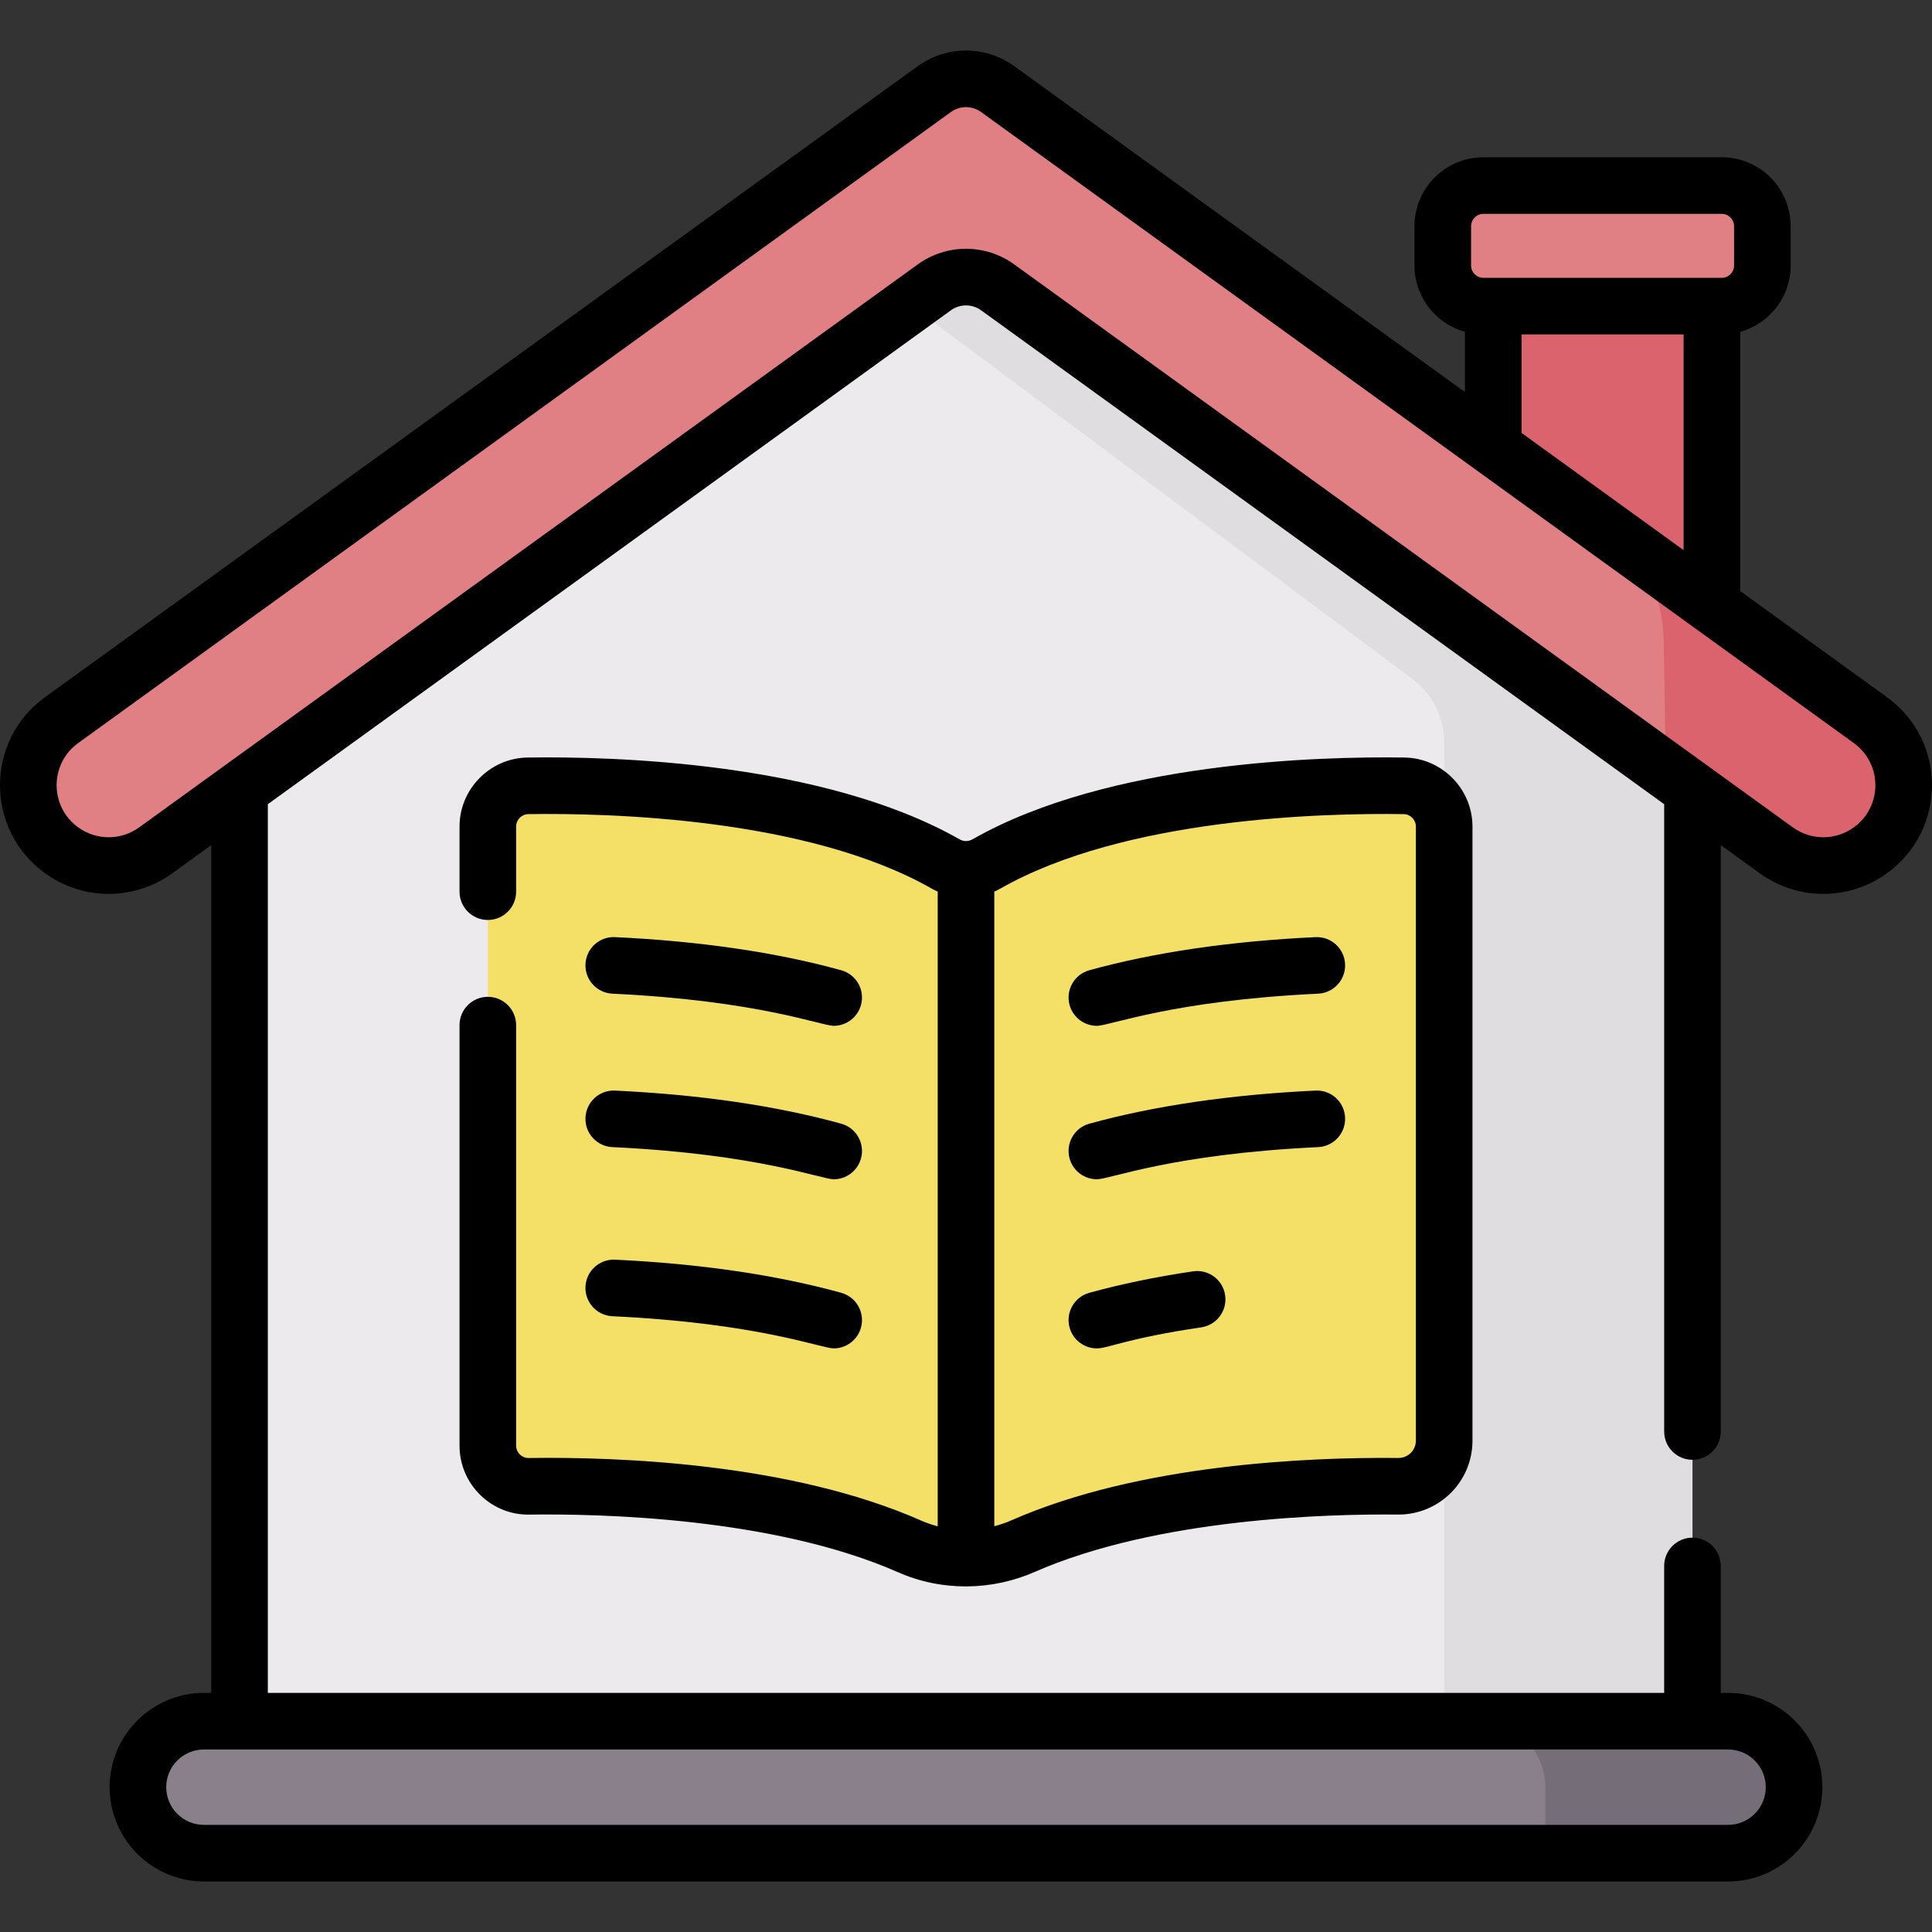 <svg id="Capa_1" enable-background="new 0 0 512 512" height="512" viewBox="0 0 512 512" width="512" xmlns="http://www.w3.org/2000/svg"><rect x="0" y="0" width="512" height="512" fill="#333333" stroke="none"/><g><g><g><path d="m395.726 66.272h57.949v96.239h-57.949z" fill="#db636e"/><g><g><path d="m448.521 464.864h-385.042v-278.68l192.521-143.388 192.521 143.388z" fill="#edeaed"/><path d="m256 42.796-32.899 24.504 151.103 112.54c5.36 3.992 8.518 10.282 8.518 16.966v268.058h65.799v-278.68z" fill="#e0dde0"/><path d="m41.275 225.339 206.331-149.186c5.01-3.622 11.778-3.622 16.788 0l206.331 149.186c7.445 5.383 17.503 5.383 24.947 0 11.753-8.498 11.753-26.005 0-34.503l-231.278-167.224c-5.01-3.622-11.778-3.622-16.788 0l-231.278 167.224c-11.753 8.498-11.753 26.005 0 34.503 7.445 5.383 17.502 5.383 24.947 0z" fill="#e07f84"/></g><g><path d="m250.588 228.954c-34.346-19.56-88.067-21.041-110.696-20.701-5.893.089-10.614 4.896-10.614 10.79v164.054c0 6.013 4.909 10.875 10.922 10.79 20.776-.293 66.94.972 100.843 15.923 9.596 4.232 20.493 4.136 30.097-.08 33.177-14.565 78.028-16.071 99.348-15.855 6.735.068 12.235-5.358 12.235-12.094v-162.738c0-5.893-4.721-10.701-10.614-10.79-22.629-.34-76.35 1.141-110.696 20.701-3.362 1.914-7.464 1.914-10.825 0z" fill="#f4e066"/></g><path d="m457.957 491.113h-403.914c-9.66 0-17.492-7.831-17.492-17.492 0-9.66 7.831-17.492 17.492-17.492h403.914c9.66 0 17.492 7.831 17.492 17.492 0 9.66-7.832 17.492-17.492 17.492z" fill="#89808c"/><path d="m457.957 456.129h-65.925c9.66 0 17.492 7.831 17.492 17.492v17.492h48.434c9.66 0 17.492-7.831 17.492-17.492-.001-9.66-7.833-17.492-17.493-17.492z" fill="#756e78"/></g><path d="m456.284 81.129h-63.169c-5.944 0-10.763-4.819-10.763-10.763v-10.428c0-5.944 4.819-10.763 10.763-10.763h63.169c5.944 0 10.763 4.819 10.763 10.763v10.427c0 5.945-4.818 10.764-10.763 10.764z" fill="#e07f84"/></g><path d="m495.672 225.339c11.754-8.498 11.754-26.005 0-34.503l-62.052-44.866c4.633 7.395 7.308 16.03 7.308 25.267l.52 32.934 29.277 21.168c7.445 5.383 17.503 5.383 24.947 0z" fill="#db636e"/></g><g><path d="m220.94 271.856c3.289 0 6.307-2.182 7.225-5.507 1.102-3.992-1.241-8.123-5.234-9.224-17.212-4.751-37.374-7.704-59.926-8.775-4.152-.219-7.65 2.997-7.847 7.134-.196 4.137 2.998 7.651 7.135 7.847 38.752 1.843 55.361 8.525 58.647 8.525z"/><path d="m162.293 303.998c38.751 1.842 55.361 8.523 58.647 8.523 3.289 0 6.307-2.182 7.225-5.507 1.102-3.993-1.241-8.123-5.234-9.224-17.213-4.751-37.375-7.703-59.926-8.774-4.152-.201-7.65 2.998-7.847 7.134-.197 4.139 2.997 7.652 7.135 7.848z"/><path d="m162.293 348.812c38.752 1.842 55.361 8.524 58.647 8.524 3.289 0 6.307-2.182 7.225-5.507 1.102-3.992-1.241-8.123-5.234-9.224-17.212-4.751-37.374-7.704-59.926-8.775-4.152-.198-7.65 2.998-7.847 7.134-.197 4.138 2.997 7.651 7.135 7.848z"/><path d="m290.679 271.856c3.525 0 19.712-6.673 58.647-8.524 4.137-.196 7.332-3.71 7.135-7.847s-3.709-7.332-7.847-7.134c-22.552 1.071-42.714 4.024-59.926 8.775-3.992 1.102-6.336 5.232-5.234 9.224.918 3.325 3.936 5.506 7.225 5.506z"/><path d="m290.679 312.521c3.525 0 19.712-6.672 58.647-8.523 4.137-.196 7.332-3.71 7.135-7.847s-3.709-7.348-7.847-7.134c-22.551 1.071-42.713 4.023-59.926 8.774-3.993 1.102-6.336 5.231-5.234 9.224.918 3.325 3.935 5.506 7.225 5.506z"/><path d="m290.679 357.336c2.981 0 7.898-2.649 27.675-5.58 4.097-.606 6.926-4.421 6.319-8.517-.607-4.097-4.413-6.934-8.518-6.32-9.835 1.457-19.077 3.37-27.468 5.686-3.992 1.102-6.336 5.232-5.234 9.224.919 3.326 3.937 5.507 7.226 5.507z"/><path d="m500.067 184.758-38.893-28.121v-68.693c7.7-2.145 13.373-9.204 13.373-17.578v-10.427c0-10.07-8.192-18.263-18.263-18.263h-63.169c-10.07 0-18.263 8.193-18.263 18.263v10.427c0 8.374 5.673 15.433 13.373 17.578v15.949l-119.437-86.36c-7.649-5.528-17.927-5.528-25.576 0l-231.278 167.225c-15.912 11.505-15.911 35.154 0 46.659 10.087 7.293 23.646 7.295 33.736 0l10.31-7.455v224.668h-1.936c-13.78 0-24.991 11.211-24.991 24.991 0 13.781 11.211 24.992 24.991 24.992h403.914c13.78 0 24.991-11.211 24.991-24.992 0-13.78-11.211-24.991-24.991-24.991h-1.936v-33.634c0-4.142-3.358-7.5-7.5-7.5s-7.5 3.357-7.5 7.5v33.634h-370.043v-235.513l181.022-130.887c2.391-1.728 5.607-1.729 7.999.001l181.022 130.886v166.243c0 4.142 3.358 7.5 7.5 7.5s7.5-3.357 7.5-7.5v-155.397l10.31 7.455c10.089 7.295 23.646 7.296 33.736-.001 15.911-11.505 15.909-35.155-.001-46.659zm-110.215-124.819c0-1.8 1.464-3.264 3.263-3.264h63.169c1.8 0 3.263 1.464 3.263 3.264v10.427c0 1.8-1.464 3.264-3.263 3.264h-63.169c-1.8 0-3.263-1.464-3.263-3.264zm56.322 28.69v57.163l-42.949-31.054v-26.109zm11.783 375c5.509 0 9.992 4.482 9.992 9.992s-4.482 9.993-9.992 9.993h-403.914c-5.509 0-9.992-4.482-9.992-9.993 0-5.509 4.483-9.992 9.992-9.992zm33.322-244.367c-4.833 3.495-11.327 3.495-16.159 0l-206.331-149.185c-7.65-5.532-17.929-5.529-25.577-.001l-206.331 149.186c-4.832 3.497-11.326 3.494-16.159.001-7.62-5.51-7.622-16.839 0-22.348l231.278-167.226c2.392-1.729 5.607-1.731 8 0l231.279 167.225c7.621 5.51 7.619 16.839 0 22.348z"/><path d="m129.278 264.17c-4.142 0-7.5 3.357-7.5 7.5v111.427c0 10.339 8.513 18.488 18.527 18.288 18.367-.257 64.663.712 97.711 15.287 11.699 5.159 24.933 4.843 36.138-.075 32.553-14.292 78.151-15.418 96.256-15.222.069 0 .137.001.206.001 10.79 0 19.605-8.719 19.605-19.595v-162.738c0-9.935-8.075-18.14-18.001-18.289-22.394-.332-78.383 1.103-114.52 21.683-1.043.595-2.32.616-3.401 0-36.137-20.581-92.127-22.017-114.521-21.683-9.925.149-18 8.354-18 18.289v17.257c0 4.142 3.358 7.5 7.5 7.5s7.5-3.357 7.5-7.5v-17.257c0-1.788 1.448-3.264 3.227-3.292 21.168-.32 73.945.968 106.872 19.721.529.301 1.073.565 1.623.809v168.204c-1.51-.391-2.993-.902-4.432-1.536-34.462-15.199-79.934-16.896-103.975-16.561-.016 0-.032 0-.049 0-1.791 0-3.267-1.462-3.267-3.291v-111.427c.001-4.142-3.357-7.5-7.499-7.5zm134.222-27.889c.551-.245 1.095-.508 1.623-.809 32.928-18.754 85.714-20.046 106.871-19.721 1.78.027 3.228 1.504 3.228 3.292v162.739c0 2.566-2.087 4.595-4.611 4.595-.016 0-.032 0-.048-.001-23.689-.229-68.486 1.582-102.438 16.487-1.507.661-3.055 1.19-4.625 1.596z"/></g></g></svg>